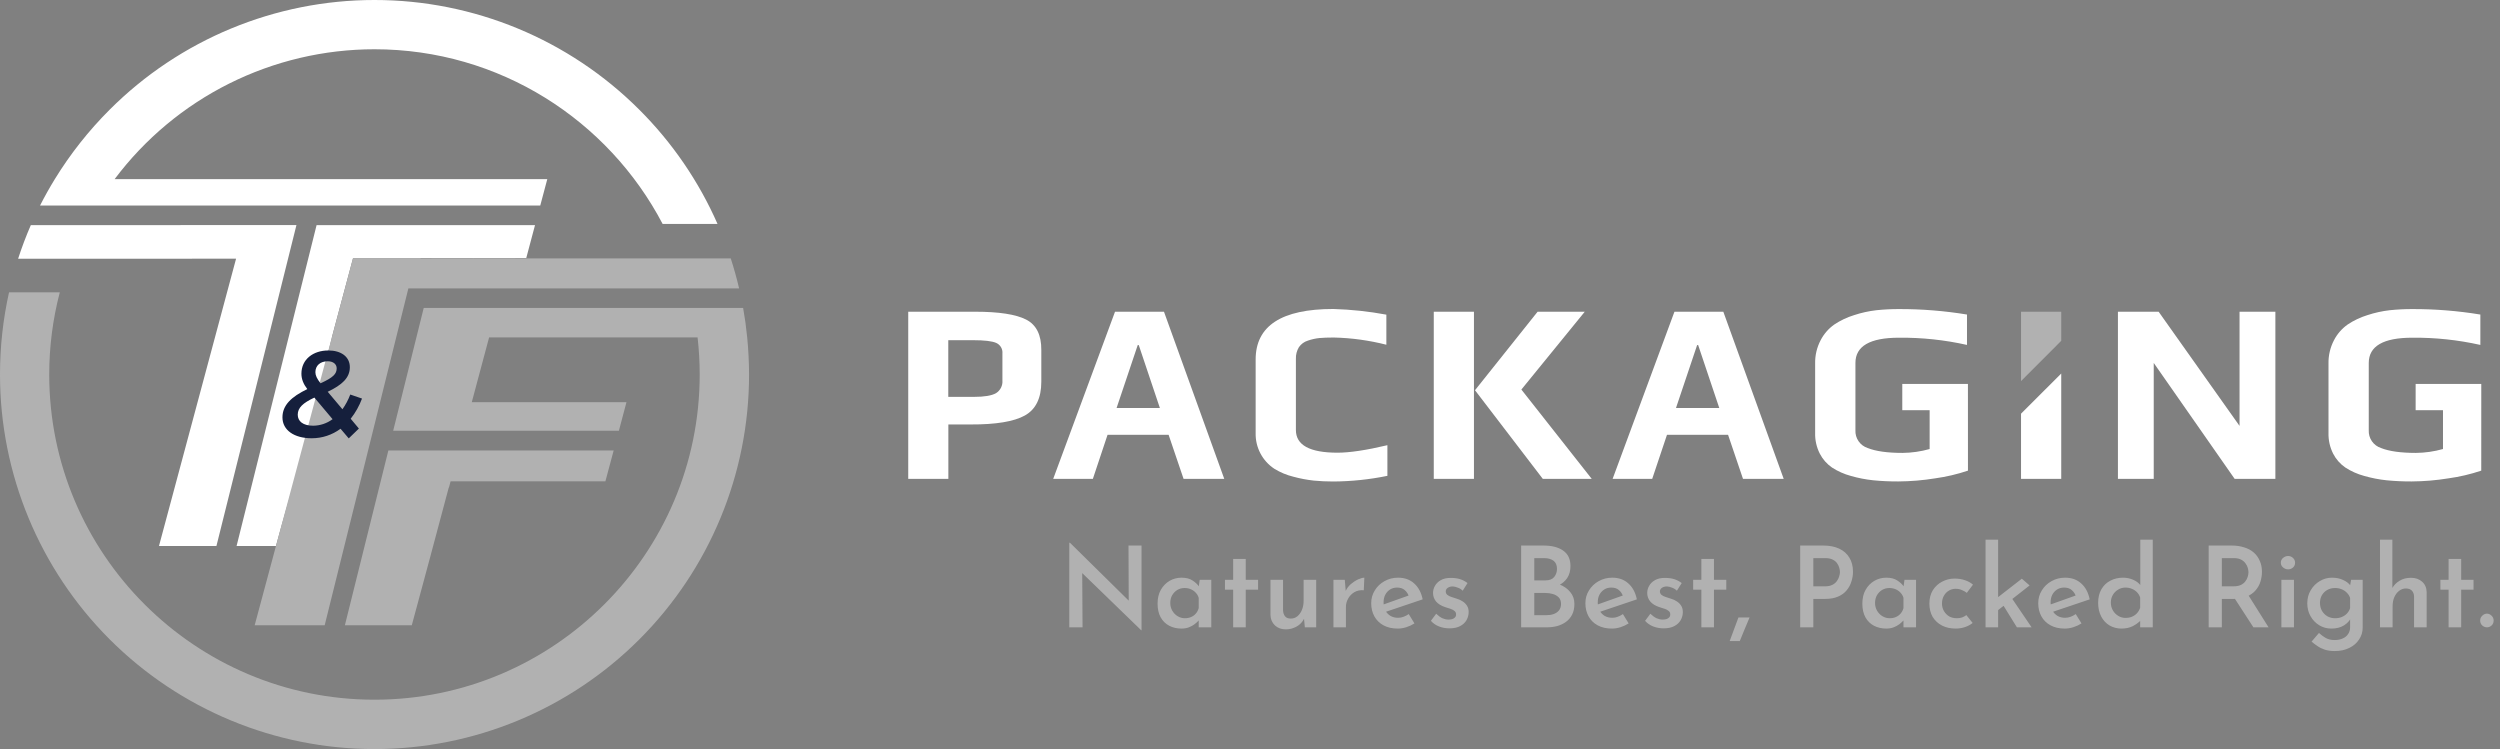 <svg xmlns="http://www.w3.org/2000/svg" width="267" height="80" viewBox="0 0 267 80" fill="none"><rect x="0" y="0" width="267" height="80" fill="#808080" stroke="none"/><path d="M121.88 67.312L115.172 60.808L115.58 60.976L115.616 67H114.2V57.964H114.272L120.872 64.468L120.548 64.372L120.524 58.264H121.916V67.312H121.88ZM126.173 67.132C125.701 67.132 125.269 67.032 124.877 66.832C124.493 66.632 124.189 66.336 123.965 65.944C123.741 65.544 123.629 65.052 123.629 64.468C123.629 63.892 123.745 63.4 123.977 62.992C124.217 62.576 124.529 62.256 124.913 62.032C125.305 61.808 125.729 61.696 126.185 61.696C126.673 61.696 127.065 61.796 127.361 61.996C127.665 62.188 127.901 62.412 128.069 62.668L127.997 62.86L128.129 61.924H129.365V67H128.021V65.764L128.153 66.088C128.129 66.136 128.065 66.216 127.961 66.328C127.865 66.432 127.733 66.548 127.565 66.676C127.397 66.804 127.197 66.912 126.965 67C126.741 67.088 126.477 67.132 126.173 67.132ZM126.545 66.028C126.793 66.028 127.017 65.984 127.217 65.896C127.417 65.808 127.585 65.684 127.721 65.524C127.857 65.364 127.957 65.172 128.021 64.948V63.844C127.957 63.636 127.853 63.456 127.709 63.304C127.565 63.144 127.389 63.02 127.181 62.932C126.981 62.844 126.757 62.8 126.509 62.8C126.229 62.8 125.973 62.868 125.741 63.004C125.517 63.14 125.333 63.328 125.189 63.568C125.053 63.808 124.985 64.084 124.985 64.396C124.985 64.7 125.057 64.976 125.201 65.224C125.345 65.472 125.537 65.668 125.777 65.812C126.017 65.956 126.273 66.028 126.545 66.028ZM131.701 59.692H133.045V61.924H134.365V62.98H133.045V67H131.701V62.98H130.825V61.924H131.701V59.692ZM137.318 67.216C136.854 67.216 136.47 67.076 136.166 66.796C135.862 66.508 135.702 66.14 135.686 65.692V61.924H137.03V65.212C137.046 65.46 137.118 65.664 137.246 65.824C137.374 65.984 137.578 66.064 137.858 66.064C138.122 66.064 138.354 65.984 138.554 65.824C138.762 65.656 138.926 65.428 139.046 65.14C139.166 64.852 139.226 64.528 139.226 64.168V61.924H140.57V67H139.358L139.25 65.884L139.286 66.052C139.182 66.276 139.034 66.476 138.842 66.652C138.65 66.828 138.422 66.964 138.158 67.06C137.902 67.164 137.622 67.216 137.318 67.216ZM143.624 61.924L143.744 63.364L143.696 63.16C143.832 62.856 144.024 62.596 144.272 62.38C144.528 62.164 144.788 61.996 145.052 61.876C145.324 61.756 145.544 61.696 145.712 61.696L145.652 63.04C145.268 63.008 144.932 63.076 144.644 63.244C144.364 63.412 144.144 63.64 143.984 63.928C143.824 64.208 143.744 64.504 143.744 64.816V67H142.412V61.924H143.624ZM149.289 67.132C148.689 67.132 148.177 67.016 147.753 66.784C147.329 66.552 147.005 66.232 146.781 65.824C146.557 65.416 146.445 64.948 146.445 64.42C146.445 63.916 146.573 63.46 146.829 63.052C147.085 62.636 147.429 62.308 147.861 62.068C148.301 61.82 148.785 61.696 149.313 61.696C150.009 61.696 150.581 61.9 151.029 62.308C151.485 62.708 151.789 63.276 151.941 64.012L147.849 65.392L147.537 64.636L150.741 63.496L150.453 63.652C150.373 63.412 150.233 63.204 150.033 63.028C149.833 62.844 149.557 62.752 149.205 62.752C148.925 62.752 148.677 62.82 148.461 62.956C148.245 63.092 148.073 63.28 147.945 63.52C147.825 63.752 147.765 64.028 147.765 64.348C147.765 64.684 147.833 64.976 147.969 65.224C148.105 65.464 148.289 65.652 148.521 65.788C148.753 65.916 149.017 65.98 149.313 65.98C149.521 65.98 149.717 65.944 149.901 65.872C150.093 65.8 150.277 65.704 150.453 65.584L151.065 66.58C150.801 66.748 150.509 66.884 150.189 66.988C149.877 67.084 149.577 67.132 149.289 67.132ZM154.788 67.108C154.404 67.108 154.036 67.04 153.684 66.904C153.34 66.768 153.052 66.568 152.82 66.304L153.384 65.548C153.608 65.764 153.828 65.924 154.044 66.028C154.268 66.124 154.48 66.172 154.68 66.172C154.832 66.172 154.968 66.156 155.088 66.124C155.216 66.084 155.316 66.024 155.388 65.944C155.468 65.864 155.508 65.756 155.508 65.62C155.508 65.46 155.452 65.336 155.34 65.248C155.228 65.152 155.084 65.076 154.908 65.02C154.732 64.956 154.544 64.896 154.344 64.84C153.912 64.696 153.588 64.496 153.372 64.24C153.156 63.976 153.048 63.672 153.048 63.328C153.048 63.064 153.116 62.812 153.252 62.572C153.388 62.324 153.596 62.12 153.876 61.96C154.156 61.8 154.508 61.72 154.932 61.72C155.316 61.72 155.648 61.764 155.928 61.852C156.216 61.94 156.484 62.08 156.732 62.272L156.216 63.088C156.072 62.944 155.9 62.836 155.7 62.764C155.508 62.684 155.332 62.64 155.172 62.632C155.028 62.624 154.9 62.644 154.788 62.692C154.676 62.732 154.584 62.792 154.512 62.872C154.44 62.952 154.404 63.044 154.404 63.148C154.404 63.308 154.46 63.436 154.572 63.532C154.692 63.628 154.844 63.704 155.028 63.76C155.212 63.816 155.396 63.876 155.58 63.94C155.828 64.012 156.044 64.112 156.228 64.24C156.42 64.368 156.572 64.524 156.684 64.708C156.796 64.884 156.852 65.104 156.852 65.368C156.852 65.672 156.776 65.96 156.624 66.232C156.472 66.496 156.244 66.708 155.94 66.868C155.636 67.028 155.252 67.108 154.788 67.108ZM164.846 58.264C165.734 58.264 166.434 58.444 166.946 58.804C167.466 59.164 167.726 59.716 167.726 60.46C167.726 60.956 167.61 61.38 167.378 61.732C167.146 62.076 166.826 62.344 166.418 62.536C166.018 62.72 165.546 62.82 165.002 62.836L164.786 62.092C165.434 62.1 166.01 62.204 166.514 62.404C167.018 62.596 167.414 62.872 167.702 63.232C167.998 63.584 168.146 64.004 168.146 64.492C168.146 64.948 168.062 65.336 167.894 65.656C167.734 65.968 167.514 66.224 167.234 66.424C166.954 66.624 166.638 66.772 166.286 66.868C165.934 66.956 165.566 67 165.182 67H162.458V58.264H164.846ZM165.062 61.984C165.486 61.984 165.794 61.864 165.986 61.624C166.186 61.376 166.286 61.088 166.286 60.76C166.286 60.36 166.162 60.068 165.914 59.884C165.666 59.7 165.33 59.608 164.906 59.608H163.862V61.984H165.062ZM165.122 65.704C165.418 65.704 165.686 65.664 165.926 65.584C166.166 65.496 166.358 65.364 166.502 65.188C166.646 65.004 166.718 64.776 166.718 64.504C166.718 64.2 166.634 63.964 166.466 63.796C166.298 63.628 166.086 63.508 165.83 63.436C165.574 63.364 165.306 63.328 165.026 63.328H163.862V65.704H165.122ZM172.164 67.132C171.564 67.132 171.052 67.016 170.628 66.784C170.204 66.552 169.88 66.232 169.656 65.824C169.432 65.416 169.32 64.948 169.32 64.42C169.32 63.916 169.448 63.46 169.704 63.052C169.96 62.636 170.304 62.308 170.736 62.068C171.176 61.82 171.66 61.696 172.188 61.696C172.884 61.696 173.456 61.9 173.904 62.308C174.36 62.708 174.664 63.276 174.816 64.012L170.724 65.392L170.412 64.636L173.616 63.496L173.328 63.652C173.248 63.412 173.108 63.204 172.908 63.028C172.708 62.844 172.432 62.752 172.08 62.752C171.8 62.752 171.552 62.82 171.336 62.956C171.12 63.092 170.948 63.28 170.82 63.52C170.7 63.752 170.64 64.028 170.64 64.348C170.64 64.684 170.708 64.976 170.844 65.224C170.98 65.464 171.164 65.652 171.396 65.788C171.628 65.916 171.892 65.98 172.188 65.98C172.396 65.98 172.592 65.944 172.776 65.872C172.968 65.8 173.152 65.704 173.328 65.584L173.94 66.58C173.676 66.748 173.384 66.884 173.064 66.988C172.752 67.084 172.452 67.132 172.164 67.132ZM177.663 67.108C177.279 67.108 176.911 67.04 176.559 66.904C176.215 66.768 175.927 66.568 175.695 66.304L176.259 65.548C176.483 65.764 176.703 65.924 176.919 66.028C177.143 66.124 177.355 66.172 177.555 66.172C177.707 66.172 177.843 66.156 177.963 66.124C178.091 66.084 178.191 66.024 178.263 65.944C178.343 65.864 178.383 65.756 178.383 65.62C178.383 65.46 178.327 65.336 178.215 65.248C178.103 65.152 177.959 65.076 177.783 65.02C177.607 64.956 177.419 64.896 177.219 64.84C176.787 64.696 176.463 64.496 176.247 64.24C176.031 63.976 175.923 63.672 175.923 63.328C175.923 63.064 175.991 62.812 176.127 62.572C176.263 62.324 176.471 62.12 176.751 61.96C177.031 61.8 177.383 61.72 177.807 61.72C178.191 61.72 178.523 61.764 178.803 61.852C179.091 61.94 179.359 62.08 179.607 62.272L179.091 63.088C178.947 62.944 178.775 62.836 178.575 62.764C178.383 62.684 178.207 62.64 178.047 62.632C177.903 62.624 177.775 62.644 177.663 62.692C177.551 62.732 177.459 62.792 177.387 62.872C177.315 62.952 177.279 63.044 177.279 63.148C177.279 63.308 177.335 63.436 177.447 63.532C177.567 63.628 177.719 63.704 177.903 63.76C178.087 63.816 178.271 63.876 178.455 63.94C178.703 64.012 178.919 64.112 179.103 64.24C179.295 64.368 179.447 64.524 179.559 64.708C179.671 64.884 179.727 65.104 179.727 65.368C179.727 65.672 179.651 65.96 179.499 66.232C179.347 66.496 179.119 66.708 178.815 66.868C178.511 67.028 178.127 67.108 177.663 67.108ZM181.705 59.692H183.049V61.924H184.369V62.98H183.049V67H181.705V62.98H180.829V61.924H181.705V59.692ZM186.854 65.944C186.678 66.368 186.502 66.788 186.326 67.204C186.158 67.62 185.986 68.04 185.81 68.464H184.73C184.89 68.04 185.046 67.62 185.198 67.204C185.35 66.788 185.506 66.368 185.666 65.944H186.854ZM194.731 58.264C195.395 58.264 195.963 58.376 196.435 58.6C196.907 58.824 197.267 59.144 197.515 59.56C197.771 59.976 197.899 60.48 197.899 61.072C197.899 61.416 197.843 61.76 197.731 62.104C197.627 62.448 197.459 62.76 197.227 63.04C197.003 63.32 196.699 63.544 196.315 63.712C195.939 63.88 195.475 63.964 194.923 63.964H193.663V67H192.259V58.264H194.731ZM194.923 62.62C195.227 62.62 195.483 62.568 195.691 62.464C195.899 62.36 196.059 62.228 196.171 62.068C196.291 61.908 196.375 61.74 196.423 61.564C196.479 61.388 196.507 61.232 196.507 61.096C196.507 60.96 196.483 60.808 196.435 60.64C196.387 60.464 196.307 60.3 196.195 60.148C196.083 59.988 195.927 59.86 195.727 59.764C195.527 59.66 195.271 59.608 194.959 59.608H193.663V62.62H194.923ZM201.443 67.132C200.971 67.132 200.539 67.032 200.147 66.832C199.763 66.632 199.459 66.336 199.235 65.944C199.011 65.544 198.899 65.052 198.899 64.468C198.899 63.892 199.015 63.4 199.247 62.992C199.487 62.576 199.799 62.256 200.183 62.032C200.575 61.808 200.999 61.696 201.455 61.696C201.943 61.696 202.335 61.796 202.631 61.996C202.935 62.188 203.171 62.412 203.339 62.668L203.267 62.86L203.399 61.924H204.635V67H203.291V65.764L203.423 66.088C203.399 66.136 203.335 66.216 203.231 66.328C203.135 66.432 203.003 66.548 202.835 66.676C202.667 66.804 202.467 66.912 202.235 67C202.011 67.088 201.747 67.132 201.443 67.132ZM201.815 66.028C202.063 66.028 202.287 65.984 202.487 65.896C202.687 65.808 202.855 65.684 202.991 65.524C203.127 65.364 203.227 65.172 203.291 64.948V63.844C203.227 63.636 203.123 63.456 202.979 63.304C202.835 63.144 202.659 63.02 202.451 62.932C202.251 62.844 202.027 62.8 201.779 62.8C201.499 62.8 201.243 62.868 201.011 63.004C200.787 63.14 200.603 63.328 200.459 63.568C200.323 63.808 200.255 64.084 200.255 64.396C200.255 64.7 200.327 64.976 200.471 65.224C200.615 65.472 200.807 65.668 201.047 65.812C201.287 65.956 201.543 66.028 201.815 66.028ZM210.679 66.532C210.455 66.716 210.179 66.864 209.851 66.976C209.531 67.08 209.207 67.132 208.879 67.132C208.319 67.132 207.827 67.024 207.403 66.808C206.979 66.584 206.647 66.276 206.407 65.884C206.175 65.484 206.059 65.008 206.059 64.456C206.059 63.904 206.183 63.428 206.431 63.028C206.687 62.628 207.019 62.324 207.427 62.116C207.843 61.9 208.279 61.792 208.735 61.792C209.167 61.792 209.547 61.852 209.875 61.972C210.203 62.084 210.483 62.24 210.715 62.44L210.055 63.316C209.927 63.212 209.759 63.116 209.551 63.028C209.351 62.932 209.119 62.884 208.855 62.884C208.591 62.884 208.347 62.952 208.123 63.088C207.899 63.224 207.723 63.412 207.595 63.652C207.467 63.884 207.403 64.152 207.403 64.456C207.403 64.744 207.471 65.008 207.607 65.248C207.743 65.488 207.927 65.68 208.159 65.824C208.399 65.96 208.675 66.028 208.987 66.028C209.195 66.028 209.383 66 209.551 65.944C209.719 65.88 209.871 65.796 210.007 65.692L210.679 66.532ZM212.057 67V57.64H213.401V67H212.057ZM214.661 63.592L216.977 67H215.405L213.773 64.36L214.661 63.592ZM212.993 65.476L212.861 64.192L215.933 61.804L216.761 62.524L212.993 65.476ZM220.528 67.132C219.928 67.132 219.416 67.016 218.992 66.784C218.568 66.552 218.244 66.232 218.02 65.824C217.796 65.416 217.684 64.948 217.684 64.42C217.684 63.916 217.812 63.46 218.068 63.052C218.324 62.636 218.668 62.308 219.1 62.068C219.54 61.82 220.024 61.696 220.552 61.696C221.248 61.696 221.82 61.9 222.268 62.308C222.724 62.708 223.028 63.276 223.18 64.012L219.088 65.392L218.776 64.636L221.98 63.496L221.692 63.652C221.612 63.412 221.472 63.204 221.272 63.028C221.072 62.844 220.796 62.752 220.444 62.752C220.164 62.752 219.916 62.82 219.7 62.956C219.484 63.092 219.312 63.28 219.184 63.52C219.064 63.752 219.004 64.028 219.004 64.348C219.004 64.684 219.072 64.976 219.208 65.224C219.344 65.464 219.528 65.652 219.76 65.788C219.992 65.916 220.256 65.98 220.552 65.98C220.76 65.98 220.956 65.944 221.14 65.872C221.332 65.8 221.516 65.704 221.692 65.584L222.304 66.58C222.04 66.748 221.748 66.884 221.428 66.988C221.116 67.084 220.816 67.132 220.528 67.132ZM226.578 67.132C226.106 67.132 225.678 67.02 225.294 66.796C224.918 66.572 224.622 66.252 224.406 65.836C224.19 65.42 224.082 64.936 224.082 64.384C224.082 63.816 224.198 63.332 224.43 62.932C224.662 62.532 224.978 62.228 225.378 62.02C225.786 61.804 226.242 61.696 226.746 61.696C227.114 61.696 227.466 61.768 227.802 61.912C228.138 62.048 228.406 62.248 228.606 62.512L228.582 62.968V57.64H229.914V67H228.57V65.848L228.702 66.184C228.446 66.456 228.142 66.684 227.79 66.868C227.438 67.044 227.034 67.132 226.578 67.132ZM226.998 65.992C227.27 65.992 227.506 65.948 227.706 65.86C227.914 65.772 228.09 65.648 228.234 65.488C228.386 65.32 228.498 65.124 228.57 64.9V63.82C228.506 63.612 228.398 63.428 228.246 63.268C228.102 63.108 227.922 62.984 227.706 62.896C227.49 62.8 227.254 62.752 226.998 62.752C226.718 62.752 226.458 62.824 226.218 62.968C225.986 63.104 225.798 63.292 225.654 63.532C225.51 63.772 225.438 64.048 225.438 64.36C225.438 64.664 225.51 64.94 225.654 65.188C225.798 65.436 225.99 65.632 226.23 65.776C226.47 65.92 226.726 65.992 226.998 65.992ZM238.348 58.264C238.828 58.264 239.268 58.328 239.668 58.456C240.068 58.576 240.408 58.756 240.688 58.996C240.968 59.236 241.184 59.532 241.336 59.884C241.496 60.228 241.576 60.624 241.576 61.072C241.576 61.416 241.524 61.76 241.42 62.104C241.316 62.448 241.144 62.76 240.904 63.04C240.672 63.312 240.364 63.536 239.98 63.712C239.596 63.88 239.12 63.964 238.552 63.964H237.292V67H235.888V58.264H238.348ZM238.54 62.62C238.852 62.62 239.112 62.572 239.32 62.476C239.528 62.372 239.688 62.244 239.8 62.092C239.92 61.94 240.004 61.78 240.052 61.612C240.108 61.436 240.136 61.272 240.136 61.12C240.136 60.976 240.112 60.82 240.064 60.652C240.016 60.476 239.932 60.312 239.812 60.16C239.7 60 239.544 59.868 239.344 59.764C239.144 59.66 238.892 59.608 238.588 59.608H237.292V62.62H238.54ZM240.052 63.448L242.284 67H240.664L238.384 63.484L240.052 63.448ZM243.651 61.924H244.995V67H243.651V61.924ZM243.591 60.1C243.591 59.892 243.671 59.72 243.831 59.584C243.999 59.448 244.179 59.38 244.371 59.38C244.563 59.38 244.735 59.448 244.887 59.584C245.039 59.72 245.115 59.892 245.115 60.1C245.115 60.308 245.039 60.48 244.887 60.616C244.735 60.744 244.563 60.808 244.371 60.808C244.179 60.808 243.999 60.74 243.831 60.604C243.671 60.468 243.591 60.3 243.591 60.1ZM249.358 69.532C248.95 69.532 248.598 69.484 248.302 69.388C248.006 69.292 247.742 69.164 247.51 69.004C247.286 68.852 247.074 68.692 246.874 68.524L247.666 67.6C247.898 67.816 248.142 67.996 248.398 68.14C248.662 68.284 248.974 68.356 249.334 68.356C249.67 68.356 249.958 68.3 250.198 68.188C250.446 68.084 250.638 67.928 250.774 67.72C250.918 67.52 250.99 67.28 250.99 67V65.74L251.074 65.992C250.938 66.304 250.69 66.572 250.33 66.796C249.97 67.02 249.522 67.132 248.986 67.132C248.522 67.132 248.094 67.016 247.702 66.784C247.31 66.544 246.998 66.22 246.766 65.812C246.534 65.404 246.418 64.944 246.418 64.432C246.418 63.904 246.542 63.436 246.79 63.028C247.038 62.612 247.362 62.288 247.762 62.056C248.162 61.816 248.59 61.696 249.046 61.696C249.494 61.696 249.89 61.776 250.234 61.936C250.586 62.096 250.85 62.296 251.026 62.536L250.954 62.728L251.098 61.924H252.334V67.024C252.334 67.496 252.206 67.92 251.95 68.296C251.702 68.68 251.354 68.98 250.906 69.196C250.466 69.42 249.95 69.532 249.358 69.532ZM247.774 64.396C247.774 64.7 247.842 64.976 247.978 65.224C248.122 65.472 248.314 65.668 248.554 65.812C248.802 65.956 249.078 66.028 249.382 66.028C249.646 66.028 249.886 65.984 250.102 65.896C250.318 65.808 250.502 65.684 250.654 65.524C250.806 65.364 250.918 65.176 250.99 64.96V63.856C250.918 63.64 250.802 63.456 250.642 63.304C250.49 63.144 250.306 63.02 250.09 62.932C249.874 62.844 249.638 62.8 249.382 62.8C249.078 62.8 248.802 62.868 248.554 63.004C248.314 63.14 248.122 63.328 247.978 63.568C247.842 63.808 247.774 64.084 247.774 64.396ZM254.186 67V57.64H255.506V63.04L255.482 62.836C255.658 62.508 255.918 62.24 256.262 62.032C256.606 61.816 257.018 61.708 257.498 61.708C257.978 61.708 258.374 61.848 258.686 62.128C258.998 62.408 259.158 62.776 259.166 63.232V67H257.822V63.712C257.814 63.456 257.742 63.252 257.606 63.1C257.47 62.94 257.254 62.856 256.958 62.848C256.686 62.848 256.442 62.932 256.226 63.1C256.01 63.268 255.838 63.496 255.71 63.784C255.59 64.064 255.53 64.384 255.53 64.744V67H254.186ZM261.51 59.692H262.854V61.924H264.174V62.98H262.854V67H261.51V62.98H260.634V61.924H261.51V59.692ZM264.882 66.268C264.882 66.068 264.958 65.896 265.11 65.752C265.262 65.608 265.43 65.536 265.614 65.536C265.782 65.536 265.942 65.608 266.094 65.752C266.246 65.896 266.322 66.068 266.322 66.268C266.322 66.492 266.246 66.672 266.094 66.808C265.942 66.936 265.782 67 265.614 67C265.43 67 265.262 66.936 265.11 66.808C264.958 66.672 264.882 66.492 264.882 66.268Z" fill="#B1B1B1"></path><path d="M9.147 24.043H3.292C2.782 25.216 2.329 26.413 1.934 27.633H7.529L25.213 27.628C22.469 37.856 19.724 48.084 16.979 58.311H23.115L31.66 24.038L9.147 24.043Z" fill="white"></path><path d="M25.266 58.315H29.471C30.842 53.202 32.409 48.348 33.773 43.228V43.053C34.399 40.711 34.867 38.214 35.45 36.034H35.439C36.191 33.218 36.952 30.407 37.698 27.59H44.91L44.919 27.563C48.68 27.563 52.438 27.588 56.203 27.563C56.514 26.391 56.826 25.217 57.14 24.042H33.811L25.266 58.315Z" fill="white"></path><path d="M68.277 11.716C60.776 4.214 50.602 0 39.993 0C29.385 0 19.21 4.214 11.709 11.716C9.472 13.951 7.506 16.442 5.851 19.137C5.288 20.055 4.763 20.993 4.277 21.949H57.7L58.45 19.133C46.073 19.133 33.697 19.133 21.321 19.133H12.241C15.473 14.826 19.663 11.331 24.48 8.923C29.297 6.516 34.608 5.262 39.993 5.261C53.347 5.261 64.964 12.838 70.769 23.918H76.632C74.631 19.366 71.797 15.228 68.277 11.716Z" fill="white"></path><path d="M47.924 52.078H47.947C48.004 51.868 48.066 51.642 48.121 51.408C53.633 51.408 59.144 51.408 64.655 51.408C64.952 50.31 65.247 49.21 65.54 48.11H41.477L36.834 66.778H43.979C45.307 61.882 46.622 56.982 47.924 52.078Z" fill="#B1B1B1"></path><path d="M43.614 30.798H78.936C78.682 29.718 78.385 28.651 78.044 27.597H37.7C36.953 30.414 36.192 33.225 35.441 36.041C35.441 36.041 30.843 53.204 29.472 58.317C28.715 61.137 27.957 63.958 27.199 66.78H34.675L43.614 30.798Z" fill="#B1B1B1"></path><path d="M79.801 36.037C79.698 34.981 79.553 33.932 79.367 32.89H45.253L41.992 46.005H66.097C66.366 44.989 66.636 43.974 66.906 42.958C61.4 42.958 55.893 42.958 50.385 42.958C51.011 40.62 51.656 38.209 52.237 36.032H74.501C74.651 37.347 74.727 38.669 74.728 39.993C74.728 59.145 59.146 74.728 39.993 74.728C20.84 74.728 5.258 59.153 5.258 40C5.257 37.037 5.636 34.086 6.386 31.22H0.965C0.322 34.102 -0.001 37.047 4.36919e-06 40C4.36919e-06 50.608 4.214 60.783 11.716 68.284C19.217 75.785 29.391 80 40 80C50.609 80 60.783 75.785 68.284 68.284C75.786 60.783 80 50.608 80 40C79.995 38.667 79.929 37.346 79.801 36.037Z" fill="#B1B1B1"></path><path d="M37.454 44.721L38.329 45.77L37.245 46.819L36.37 45.788C35.48 46.452 34.398 46.81 33.287 46.807C31.42 46.807 30.166 45.945 30.166 44.574C30.166 43.28 31.107 42.38 32.819 41.556C32.413 41.021 32.191 40.498 32.191 39.911C32.191 38.37 33.457 37.429 35.064 37.429C36.41 37.429 37.363 38.081 37.363 39.218C37.363 40.355 36.528 41.112 34.999 41.841L36.573 43.709C36.918 43.222 37.199 42.693 37.409 42.135L38.663 42.567C38.374 43.343 37.967 44.07 37.454 44.721ZM35.522 44.773L33.576 42.462C32.352 43.037 31.799 43.546 31.799 44.291C31.799 44.99 32.361 45.466 33.445 45.466C34.19 45.459 34.914 45.217 35.513 44.773H35.522ZM33.684 39.746C33.684 40.096 33.842 40.437 34.233 40.934C35.59 40.32 35.958 39.928 35.958 39.34C35.958 38.909 35.608 38.583 35.003 38.583C34.207 38.583 33.684 39.04 33.684 39.746Z" fill="#151F3C"></path><path d="M111.212 37.382V40.764C111.212 42.517 110.627 43.72 109.459 44.372C108.29 45.025 106.355 45.345 103.652 45.333H101.285V51.141H97V33.292H104.154C106.686 33.292 108.498 33.572 109.59 34.13C110.683 34.689 111.223 35.773 111.212 37.382ZM107.058 40.627V37.767C107.082 37.532 107.032 37.294 106.913 37.089C106.795 36.884 106.614 36.721 106.397 36.625C105.957 36.43 105.14 36.333 103.947 36.333H101.277V42.386H104.011C105.131 42.386 105.919 42.253 106.377 41.989C106.604 41.846 106.788 41.644 106.908 41.405C107.028 41.165 107.08 40.897 107.058 40.63V40.627Z" fill="white"></path><path d="M130.751 51.143H126.405L124.807 46.437H118.287L116.718 51.143H112.482L119.084 33.292H124.313L130.751 51.143ZM123.875 43.575L121.62 36.856H121.509L119.251 43.575H123.875Z" fill="white"></path><path d="M148.174 50.819C146.272 51.21 144.337 51.413 142.396 51.424C141.66 51.424 140.966 51.392 140.316 51.328C139.582 51.248 138.855 51.11 138.143 50.916C137.42 50.74 136.73 50.452 136.098 50.063C135.471 49.65 134.96 49.085 134.611 48.421C134.262 47.757 134.087 47.015 134.103 46.265V38.401C134.101 34.8 136.865 33 142.396 33C144.298 33.055 146.192 33.257 148.063 33.605V36.818C146.226 36.35 144.343 36.091 142.448 36.047C141.826 36.047 141.318 36.067 140.923 36.102C140.501 36.145 140.086 36.237 139.685 36.377C139.293 36.495 138.953 36.744 138.721 37.081C138.495 37.458 138.384 37.892 138.402 38.331V45.926C138.402 47.539 139.88 48.346 142.834 48.348C144.137 48.348 145.917 48.081 148.174 47.547V50.819Z" fill="white"></path><path d="M157.418 51.143H153.127V33.292H157.418V51.143ZM169.997 51.143H164.771L157.529 41.676L164.216 33.292H169.252L162.483 41.603L169.997 51.143Z" fill="white"></path><path d="M190.499 51.143H186.152L184.557 46.437H178.034L176.456 51.143H172.227L178.831 33.292H184.051L190.499 51.143ZM183.619 43.575L181.364 36.856H181.253L178.995 43.575H183.619Z" fill="white"></path><path d="M210.178 50.264C209.037 50.648 207.864 50.923 206.672 51.088C205.374 51.299 204.061 51.409 202.746 51.418C201.85 51.422 200.954 51.382 200.062 51.295C199.252 51.21 198.451 51.054 197.669 50.828C196.957 50.636 196.279 50.334 195.659 49.934C195.108 49.554 194.659 49.043 194.354 48.447C194.008 47.766 193.837 47.009 193.857 46.245V38.813C193.841 37.952 194.042 37.102 194.441 36.339C194.786 35.669 195.287 35.093 195.902 34.659C196.556 34.223 197.271 33.885 198.023 33.654C198.795 33.399 199.592 33.224 200.4 33.131C201.201 33.048 202.005 33.007 202.81 33.009C205.244 33.003 207.674 33.198 210.075 33.593V36.838C207.691 36.303 205.254 36.044 202.81 36.067C199.708 36.067 198.158 36.967 198.16 38.766V45.95C198.139 46.365 198.256 46.777 198.492 47.12C198.728 47.463 199.07 47.719 199.466 47.848C200.336 48.197 201.58 48.371 203.196 48.371C204.173 48.361 205.144 48.221 206.085 47.956V43.808H203.164V41.001H210.175L210.178 50.264Z" fill="white"></path><path d="M215.846 44.182V51.143H220.14V39.891L215.846 44.182Z" fill="white"></path><path d="M220.14 36.4V33.292H215.846V40.703L220.14 36.4Z" fill="#B1B1B1"></path><path d="M243.01 51.143H238.66L230.019 38.761V51.143H226.195V33.292H230.542L239.183 45.485V33.292H243.01V51.143Z" fill="white"></path><path d="M264.998 50.264C263.858 50.648 262.684 50.924 261.492 51.088C260.196 51.299 258.886 51.409 257.572 51.418C256.676 51.422 255.78 51.382 254.888 51.295C254.077 51.21 253.276 51.053 252.492 50.828C251.781 50.636 251.104 50.334 250.485 49.934C249.932 49.555 249.482 49.044 249.177 48.447C248.833 47.765 248.664 47.008 248.683 46.245V38.813C248.669 37.953 248.869 37.102 249.267 36.339C249.612 35.669 250.113 35.093 250.728 34.659C251.381 34.223 252.095 33.885 252.846 33.654C253.619 33.399 254.417 33.224 255.227 33.131C256.026 33.048 256.83 33.007 257.634 33.009C260.068 33.003 262.499 33.198 264.902 33.593V36.838C262.517 36.303 260.078 36.044 257.634 36.067C254.533 36.067 252.983 36.967 252.983 38.766V45.95C252.963 46.366 253.08 46.777 253.316 47.12C253.553 47.464 253.895 47.719 254.292 47.848C255.162 48.197 256.405 48.371 258.019 48.371C258.997 48.361 259.97 48.221 260.911 47.956V43.808H257.99V41.001H265.001L264.998 50.264Z" fill="white"></path></svg>